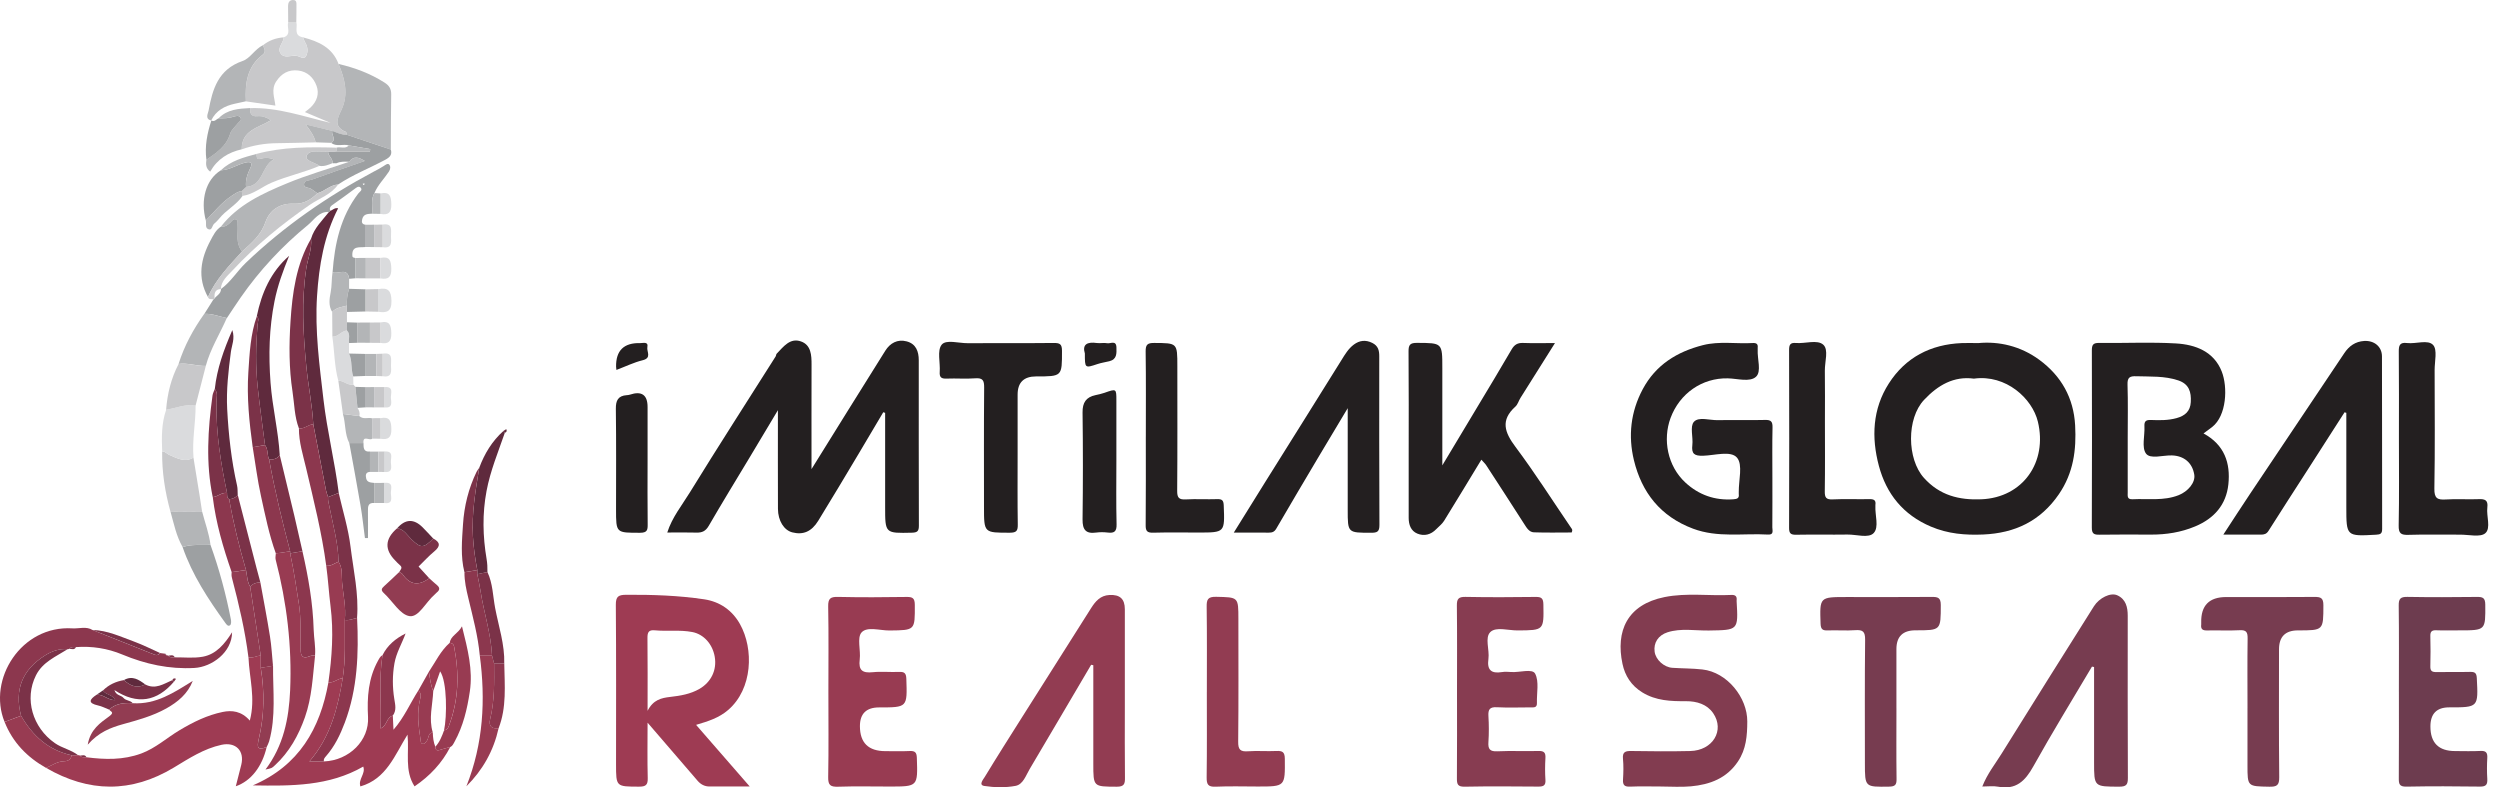 <svg width="127" height="40" viewBox="0 0 127 40" fill="none" xmlns="http://www.w3.org/2000/svg">
<path d="M41.226 23.829C42.52 21.75 43.74 19.778 44.975 17.814C45.216 17.431 45.592 17.219 46.056 17.341C46.533 17.466 46.673 17.851 46.673 18.302C46.673 21.102 46.67 23.903 46.679 26.703C46.679 26.973 46.612 27.054 46.328 27.061C44.964 27.092 44.965 27.102 44.965 25.756C44.965 24.162 44.965 22.567 44.965 20.973C44.933 20.963 44.901 20.951 44.87 20.941C44.457 21.636 44.048 22.334 43.632 23.029C42.947 24.173 42.267 25.32 41.567 26.455C41.223 27.013 40.798 27.184 40.248 27.044C39.828 26.936 39.523 26.456 39.52 25.85C39.513 24.23 39.518 22.61 39.518 20.837C38.994 21.713 38.54 22.473 38.084 23.234C37.388 24.392 36.681 25.544 36.004 26.713C35.846 26.983 35.664 27.066 35.373 27.056C34.893 27.041 34.413 27.052 33.897 27.052C34.142 26.282 34.643 25.669 35.046 25.013C36.471 22.697 37.946 20.409 39.401 18.11C39.428 18.067 39.424 18 39.457 17.966C39.798 17.617 40.133 17.145 40.691 17.345C41.207 17.528 41.229 18.048 41.227 18.533C41.221 20.259 41.225 21.983 41.225 23.828L41.226 23.829Z" fill="#231F20"/>
<path d="M100.5 17.429C101.535 17.33 102.639 17.574 103.598 18.279C104.718 19.102 105.341 20.218 105.417 21.608C105.485 22.85 105.334 24.021 104.592 25.105C103.653 26.475 102.355 27.083 100.747 27.153C99.84 27.192 98.957 27.12 98.091 26.752C96.673 26.149 95.826 25.085 95.447 23.665C95.062 22.225 95.122 20.773 95.953 19.479C96.8 18.158 98.074 17.494 99.658 17.429C99.888 17.419 100.119 17.428 100.501 17.428L100.5 17.429ZM100.274 19.235C99.26 19.098 98.454 19.558 97.743 20.313C96.851 21.257 96.87 23.314 97.735 24.276C98.536 25.166 99.519 25.411 100.652 25.364C102.768 25.276 104.02 23.473 103.524 21.42C103.241 20.248 101.908 19.01 100.275 19.235H100.274Z" fill="#231F20"/>
<path d="M111.939 22.019C113.005 22.595 113.315 23.529 113.201 24.604C113.092 25.634 112.488 26.336 111.51 26.743C110.79 27.044 110.048 27.159 109.277 27.158C108.405 27.156 107.532 27.148 106.66 27.163C106.376 27.169 106.263 27.116 106.264 26.797C106.277 23.801 106.274 20.806 106.266 17.809C106.266 17.524 106.321 17.416 106.639 17.42C107.938 17.438 109.24 17.371 110.535 17.446C111.528 17.503 112.464 17.856 112.864 18.872C113.177 19.67 113.112 21.112 112.383 21.687C112.248 21.793 112.107 21.894 111.939 22.019ZM108.088 22.225C108.088 23.157 108.088 24.089 108.088 25.021C108.088 25.194 108.045 25.377 108.337 25.362C109.119 25.322 109.91 25.456 110.674 25.155C111.155 24.965 111.533 24.511 111.469 24.114C111.372 23.508 110.946 23.153 110.33 23.135C109.876 23.121 109.235 23.337 109.017 23.042C108.787 22.73 108.962 22.133 108.937 21.661C108.923 21.408 109.004 21.325 109.263 21.335C109.698 21.352 110.133 21.36 110.565 21.242C111.002 21.122 111.267 20.889 111.292 20.426C111.319 19.922 111.213 19.51 110.653 19.323C109.956 19.09 109.24 19.138 108.526 19.113C108.193 19.101 108.066 19.172 108.078 19.535C108.107 20.431 108.088 21.329 108.088 22.225Z" fill="#231F20"/>
<path d="M32.897 36.712C32.897 37.679 32.88 38.603 32.905 39.528C32.915 39.883 32.798 39.963 32.457 39.962C31.295 39.958 31.295 39.972 31.295 38.818C31.295 36.122 31.306 33.424 31.284 30.728C31.281 30.299 31.413 30.217 31.816 30.215C33.142 30.207 34.465 30.249 35.775 30.445C36.572 30.565 37.198 31.003 37.591 31.704C38.302 32.974 38.233 34.993 36.995 36.063C36.532 36.465 35.979 36.641 35.361 36.823C36.254 37.848 37.136 38.86 38.087 39.954C37.316 39.954 36.679 39.954 36.042 39.954C35.796 39.954 35.598 39.847 35.445 39.671C34.605 38.702 33.772 37.728 32.897 36.712ZM32.897 36.109C33.19 35.54 33.603 35.456 34.044 35.404C34.56 35.345 35.071 35.262 35.535 34.994C36.115 34.657 36.428 34.049 36.308 33.36C36.199 32.728 35.756 32.217 35.162 32.106C34.524 31.985 33.895 32.081 33.265 32.02C32.945 31.989 32.888 32.13 32.891 32.412C32.905 33.591 32.897 34.77 32.897 36.11V36.109Z" fill="#9E3B53"/>
<path d="M90.037 24.252C90.037 25.097 90.041 25.942 90.034 26.788C90.033 26.938 90.128 27.174 89.819 27.156C88.547 27.082 87.263 27.328 86.007 26.857C84.346 26.233 83.402 25.018 83.004 23.382C82.704 22.148 82.836 20.923 83.451 19.771C84.112 18.535 85.186 17.871 86.51 17.533C87.347 17.321 88.199 17.475 89.042 17.426C89.22 17.416 89.314 17.472 89.291 17.662C89.286 17.697 89.292 17.732 89.291 17.768C89.266 18.239 89.493 18.871 89.207 19.137C88.897 19.427 88.262 19.23 87.77 19.22C86.47 19.192 85.327 19.983 84.863 21.237C84.459 22.331 84.706 23.675 85.622 24.518C86.297 25.14 87.114 25.433 88.053 25.364C88.25 25.349 88.358 25.313 88.329 25.099C88.325 25.064 88.329 25.029 88.329 24.993C88.322 24.396 88.542 23.615 88.244 23.254C87.934 22.877 87.111 23.135 86.517 23.152C86.073 23.165 85.919 23.053 85.971 22.608C86.018 22.21 85.842 21.672 86.046 21.434C86.288 21.154 86.845 21.354 87.264 21.344C88.064 21.327 88.864 21.354 89.665 21.333C89.971 21.324 90.051 21.421 90.044 21.716C90.025 22.561 90.037 23.406 90.037 24.252Z" fill="#231F20"/>
<path d="M79.84 27.05C79.217 27.05 78.567 27.066 77.919 27.042C77.679 27.032 77.554 26.812 77.43 26.619C76.794 25.625 76.151 24.635 75.507 23.646C75.441 23.545 75.348 23.461 75.253 23.353C74.615 24.402 73.994 25.435 73.359 26.459C73.26 26.62 73.096 26.741 72.961 26.881C72.691 27.162 72.35 27.25 72.003 27.108C71.671 26.972 71.561 26.653 71.561 26.309C71.559 25.27 71.561 24.231 71.561 23.192C71.561 21.413 71.57 19.634 71.554 17.857C71.551 17.52 71.629 17.415 71.986 17.418C73.27 17.425 73.27 17.41 73.27 18.696V23.64C73.901 22.588 74.466 21.65 75.029 20.709C75.618 19.726 76.213 18.747 76.787 17.756C76.928 17.513 77.09 17.411 77.372 17.422C77.881 17.441 78.392 17.427 78.993 17.427C78.378 18.403 77.808 19.307 77.24 20.213C77.149 20.358 77.103 20.544 76.984 20.653C76.212 21.348 76.432 21.962 76.989 22.705C77.984 24.034 78.874 25.44 79.811 26.813C79.852 26.872 79.905 26.917 79.842 27.049L79.84 27.05Z" fill="#231F20"/>
<path d="M84.352 39.954C83.836 39.954 83.32 39.938 82.805 39.961C82.519 39.972 82.433 39.876 82.449 39.601C82.471 39.25 82.48 38.895 82.447 38.546C82.414 38.193 82.572 38.146 82.876 38.151C83.871 38.167 84.868 38.175 85.863 38.152C87.005 38.128 87.63 37.106 87.028 36.228C86.717 35.775 86.194 35.618 85.648 35.621C84.875 35.625 84.125 35.601 83.428 35.173C82.862 34.824 82.548 34.321 82.422 33.724C82.071 32.068 82.652 30.714 84.561 30.331C85.685 30.106 86.822 30.28 87.95 30.223C88.159 30.212 88.245 30.294 88.221 30.496C88.219 30.513 88.221 30.531 88.221 30.549C88.306 32.023 88.306 32.006 86.815 32.03C86.113 32.042 85.4 31.9 84.708 32.121C84.236 32.273 83.992 32.655 84.056 33.113C84.113 33.518 84.531 33.897 84.958 33.925C85.466 33.959 85.971 33.951 86.483 34.009C87.747 34.151 88.768 35.444 88.762 36.651C88.759 37.372 88.709 38.055 88.288 38.684C87.715 39.541 86.862 39.857 85.897 39.946C85.385 39.994 84.866 39.954 84.351 39.954H84.352Z" fill="#823C50"/>
<path d="M119.103 20.944C118.481 21.914 117.859 22.886 117.236 23.855C116.571 24.891 115.898 25.924 115.241 26.966C115.139 27.128 115.02 27.16 114.852 27.159C114.249 27.155 113.644 27.157 112.946 27.157C113.424 26.426 113.862 25.746 114.311 25.075C115.901 22.698 117.496 20.325 119.086 17.947C119.33 17.58 119.65 17.349 120.103 17.321C120.607 17.291 121.001 17.604 121.004 18.102C121.014 21.024 121.006 23.946 121.013 26.87C121.013 27.108 120.931 27.151 120.708 27.163C119.193 27.247 119.193 27.253 119.193 25.748V20.972C119.163 20.963 119.132 20.953 119.102 20.944H119.103Z" fill="#231F20"/>
<path d="M106.271 33.865C105.273 35.551 104.245 37.222 103.292 38.934C102.878 39.678 102.409 40.139 101.495 39.963C101.258 39.917 101.004 39.955 100.701 39.955C100.951 39.314 101.352 38.816 101.682 38.284C103.235 35.784 104.803 33.292 106.37 30.801C106.641 30.372 107.217 30.085 107.559 30.241C107.993 30.438 108.09 30.847 108.089 31.285C108.089 34.033 108.082 36.779 108.096 39.525C108.098 39.868 108.006 39.964 107.656 39.963C106.379 39.96 106.379 39.973 106.379 38.723V33.885C106.343 33.878 106.306 33.87 106.271 33.863V33.865Z" fill="#773C50"/>
<path d="M55.43 33.771C54.389 35.538 53.352 37.306 52.306 39.07C52.114 39.395 51.974 39.849 51.591 39.922C51.076 40.019 50.519 40.007 50 39.926C49.699 39.879 49.95 39.593 50.024 39.471C50.64 38.455 51.278 37.451 51.913 36.446C53.083 34.595 54.257 32.747 55.426 30.896C55.647 30.546 55.899 30.25 56.356 30.226C56.891 30.197 57.141 30.422 57.142 30.951C57.145 32.605 57.142 34.261 57.142 35.916C57.142 37.113 57.133 38.31 57.148 39.507C57.153 39.823 57.107 39.967 56.726 39.965C55.54 39.959 55.54 39.978 55.54 38.791V33.793C55.504 33.786 55.467 33.778 55.43 33.771Z" fill="#923C52"/>
<path d="M62.677 27.055C63.229 26.167 63.748 25.328 64.271 24.491C65.559 22.431 66.853 20.373 68.136 18.309C68.32 18.012 68.497 17.709 68.779 17.502C69.058 17.297 69.364 17.249 69.708 17.418C70.019 17.571 70.066 17.811 70.066 18.102C70.066 20.957 70.059 23.813 70.075 26.668C70.077 27.015 69.96 27.064 69.652 27.064C68.464 27.064 68.464 27.074 68.464 25.902V20.735C67.939 21.612 67.478 22.374 67.024 23.141C66.291 24.377 65.556 25.613 64.835 26.855C64.739 27.02 64.625 27.06 64.454 27.058C63.888 27.053 63.322 27.056 62.678 27.056L62.677 27.055Z" fill="#231F20"/>
<path d="M74.016 35.15C74.016 33.69 74.026 32.228 74.009 30.767C74.005 30.434 74.081 30.316 74.443 30.322C75.633 30.345 76.824 30.34 78.016 30.324C78.319 30.32 78.398 30.408 78.404 30.707C78.427 32.023 78.438 32.017 77.098 32.026C76.622 32.03 76.003 31.827 75.711 32.107C75.416 32.389 75.676 33.01 75.612 33.474C75.534 34.033 75.751 34.231 76.297 34.142C76.453 34.116 76.617 34.129 76.776 34.139C77.196 34.169 77.843 33.952 77.985 34.222C78.197 34.626 78.058 35.209 78.076 35.715C78.084 35.968 77.907 35.934 77.751 35.935C77.182 35.936 76.612 35.958 76.044 35.928C75.68 35.907 75.592 36.04 75.612 36.373C75.638 36.811 75.642 37.255 75.612 37.693C75.586 38.052 75.682 38.185 76.071 38.166C76.762 38.133 77.458 38.169 78.15 38.15C78.433 38.142 78.524 38.229 78.508 38.507C78.486 38.875 78.484 39.248 78.508 39.616C78.529 39.91 78.4 39.961 78.138 39.959C76.893 39.948 75.648 39.939 74.404 39.964C74.044 39.971 74.008 39.828 74.011 39.533C74.023 38.072 74.016 36.611 74.016 35.15Z" fill="#873C51"/>
<path d="M121.863 35.144C121.863 33.682 121.874 32.221 121.855 30.759C121.85 30.413 121.947 30.316 122.296 30.322C123.469 30.343 124.643 30.338 125.817 30.324C126.115 30.321 126.249 30.358 126.252 30.713C126.262 32.022 126.278 32.022 124.937 32.022C124.546 32.022 124.154 32.034 123.764 32.018C123.53 32.008 123.454 32.089 123.461 32.319C123.474 32.83 123.476 33.341 123.461 33.851C123.453 34.095 123.557 34.145 123.775 34.141C124.343 34.13 124.913 34.147 125.482 34.132C125.73 34.126 125.809 34.194 125.822 34.452C125.898 35.935 125.905 35.934 124.418 35.934C123.783 35.934 123.465 36.257 123.465 36.904C123.465 37.738 123.884 38.155 124.721 38.154C125.148 38.154 125.576 38.171 126.001 38.148C126.292 38.132 126.37 38.238 126.354 38.508C126.333 38.859 126.333 39.214 126.354 39.565C126.371 39.849 126.299 39.964 125.981 39.959C124.736 39.941 123.492 39.936 122.247 39.961C121.879 39.969 121.857 39.815 121.859 39.527C121.87 38.065 121.864 36.603 121.864 35.142L121.863 35.144Z" fill="#6D3C4F"/>
<path d="M42.082 35.143C42.082 33.699 42.099 32.253 42.072 30.808C42.064 30.401 42.187 30.313 42.577 30.323C43.733 30.349 44.89 30.343 46.047 30.325C46.365 30.319 46.471 30.389 46.472 30.728C46.479 32.024 46.493 32.014 45.194 32.029C44.702 32.034 44.049 31.812 43.767 32.128C43.526 32.399 43.734 33.036 43.674 33.502C43.604 34.054 43.813 34.203 44.339 34.148C44.779 34.103 45.228 34.153 45.672 34.133C45.944 34.122 46.032 34.197 46.042 34.482C46.091 35.938 46.101 35.937 44.658 35.937C44.009 35.937 43.684 36.254 43.684 36.889C43.684 37.735 44.116 38.158 44.98 38.158C45.389 38.158 45.8 38.172 46.208 38.152C46.48 38.14 46.567 38.217 46.576 38.501C46.624 39.956 46.634 39.956 45.193 39.956C44.321 39.956 43.448 39.935 42.577 39.965C42.187 39.978 42.064 39.888 42.072 39.479C42.099 38.035 42.082 36.589 42.082 35.144V35.143Z" fill="#983B52"/>
<path d="M51.695 23.108C51.695 24.288 51.685 25.467 51.703 26.646C51.708 26.96 51.643 27.061 51.3 27.062C49.987 27.062 49.987 27.078 49.987 25.761C49.987 23.736 49.977 21.711 49.995 19.687C49.998 19.331 49.93 19.188 49.539 19.218C49.062 19.256 48.578 19.213 48.1 19.233C47.83 19.245 47.716 19.179 47.738 18.889C47.772 18.42 47.599 17.816 47.834 17.515C48.055 17.232 48.698 17.438 49.154 17.434C50.612 17.424 52.07 17.44 53.529 17.423C53.845 17.42 53.948 17.482 53.949 17.822C53.949 19.122 53.965 19.122 52.633 19.122C52.008 19.122 51.695 19.43 51.695 20.046V23.109V23.108Z" fill="#231F20"/>
<path d="M114.173 35.972C114.173 34.792 114.162 33.613 114.179 32.434C114.183 32.122 114.12 31.995 113.774 32.015C113.225 32.045 112.673 32.014 112.121 32.027C111.887 32.034 111.791 31.954 111.822 31.725C111.826 31.69 111.823 31.655 111.822 31.62C111.804 30.76 112.227 30.33 113.091 30.33C114.585 30.33 116.078 30.339 117.571 30.324C117.898 30.321 118.029 30.378 118.028 30.746C118.025 32.024 118.041 32.024 116.735 32.024C116.095 32.024 115.774 32.345 115.774 32.986C115.774 35.151 115.761 37.317 115.785 39.482C115.789 39.89 115.667 39.973 115.281 39.965C114.172 39.944 114.172 39.962 114.172 38.877C114.172 37.909 114.172 36.94 114.172 35.973L114.173 35.972Z" fill="#773C50"/>
<path d="M96.339 35.985C96.339 37.181 96.329 38.378 96.345 39.574C96.35 39.87 96.27 39.957 95.963 39.961C94.737 39.98 94.737 39.992 94.737 38.778C94.737 36.684 94.725 34.589 94.748 32.495C94.752 32.086 94.632 31.984 94.243 32.013C93.783 32.047 93.319 32.007 92.857 32.025C92.591 32.036 92.495 31.971 92.485 31.682C92.44 30.329 92.43 30.329 93.807 30.329C95.246 30.329 96.686 30.336 98.126 30.324C98.438 30.321 98.592 30.353 98.592 30.735C98.589 32.02 98.607 32.021 97.307 32.02C96.661 32.02 96.338 32.338 96.338 32.974C96.338 33.977 96.338 34.979 96.338 35.983L96.339 35.985Z" fill="#773C50"/>
<path d="M121.865 22.255C121.865 20.794 121.873 19.332 121.858 17.87C121.855 17.551 121.902 17.379 122.28 17.426C122.732 17.481 123.339 17.236 123.603 17.526C123.827 17.772 123.678 18.359 123.679 18.796C123.682 20.804 123.701 22.812 123.666 24.819C123.658 25.311 123.814 25.403 124.256 25.373C124.805 25.335 125.359 25.381 125.909 25.357C126.236 25.343 126.402 25.405 126.357 25.777C126.301 26.224 126.549 26.826 126.255 27.086C126.005 27.307 125.412 27.157 124.971 27.16C124.099 27.165 123.227 27.142 122.357 27.17C121.976 27.183 121.844 27.108 121.853 26.693C121.883 25.215 121.865 23.735 121.865 22.256V22.255Z" fill="#231F20"/>
<path d="M92.706 21.416C92.706 22.595 92.718 23.776 92.699 24.955C92.694 25.27 92.76 25.386 93.103 25.369C93.724 25.338 94.348 25.369 94.969 25.356C95.197 25.351 95.307 25.413 95.27 25.65C95.266 25.667 95.27 25.685 95.27 25.703C95.245 26.173 95.464 26.776 95.185 27.077C94.927 27.356 94.312 27.149 93.855 27.155C92.984 27.168 92.112 27.148 91.242 27.165C90.964 27.17 90.885 27.093 90.886 26.814C90.895 23.802 90.895 20.791 90.886 17.78C90.886 17.515 90.942 17.398 91.234 17.424C91.707 17.465 92.317 17.237 92.622 17.511C92.905 17.766 92.696 18.374 92.702 18.827C92.715 19.689 92.706 20.552 92.706 21.415V21.416Z" fill="#231F20"/>
<path d="M19.955 36.356C19.965 36.581 19.976 36.804 19.989 37.071C20.527 36.456 20.832 35.734 21.247 35.084C21.404 35.2 21.38 35.364 21.343 35.514C21.166 36.205 21.262 36.892 21.365 37.579C21.378 37.663 21.365 37.768 21.476 37.786C21.576 37.8 21.618 37.71 21.675 37.645C21.793 37.508 21.724 37.24 21.986 37.204C21.993 37.454 22.018 37.701 22.115 37.935C22.124 38.077 22.172 38.155 22.338 38.099C22.512 38.039 22.693 37.999 22.872 37.949C22.451 38.767 21.841 39.415 21.059 39.948C20.538 39.136 20.797 38.239 20.701 37.319C20.05 38.364 19.637 39.566 18.308 39.95C18.183 39.584 18.588 39.306 18.453 38.942C16.72 39.942 14.806 39.931 12.842 39.898C15.188 38.898 16.264 37.014 16.683 34.666C16.957 34.704 17.151 34.466 17.412 34.455C17.157 35.955 16.803 37.416 15.718 38.681H16.461C17.751 38.625 18.761 37.609 18.696 36.425C18.642 35.429 18.708 34.453 19.21 33.551C19.272 33.44 19.321 33.338 19.436 33.279C19.231 34.511 19.384 35.749 19.332 37.006C19.677 36.87 19.622 36.438 19.956 36.356H19.955Z" fill="#9E3B53"/>
<path d="M61.308 35.158C61.308 33.715 61.319 32.27 61.299 30.826C61.294 30.455 61.355 30.309 61.781 30.318C62.909 30.344 62.91 30.32 62.91 31.445C62.91 33.523 62.922 35.6 62.9 37.678C62.895 38.081 63.008 38.194 63.402 38.165C63.88 38.13 64.362 38.174 64.841 38.15C65.152 38.136 65.266 38.204 65.269 38.548C65.282 39.956 65.296 39.955 63.892 39.955C63.181 39.955 62.468 39.931 61.758 39.964C61.368 39.982 61.294 39.847 61.298 39.49C61.318 38.046 61.307 36.602 61.307 35.158H61.308Z" fill="#923C52"/>
<path d="M58.208 22.187C58.208 20.744 58.22 19.299 58.199 17.855C58.195 17.511 58.288 17.418 58.636 17.422C59.809 17.43 59.809 17.415 59.809 18.598C59.809 20.711 59.818 22.823 59.801 24.936C59.799 25.28 59.886 25.39 60.238 25.37C60.77 25.339 61.305 25.375 61.837 25.356C62.096 25.348 62.156 25.433 62.166 25.682C62.22 27.055 62.229 27.053 60.872 27.053C60.107 27.053 59.342 27.039 58.578 27.061C58.268 27.069 58.197 26.968 58.2 26.677C58.214 25.18 58.207 23.684 58.207 22.187H58.208Z" fill="#231F20"/>
<path d="M3.967 38.362C4.001 38.36 4.034 38.368 4.065 38.384C4.153 38.493 4.276 38.465 4.392 38.469C5.333 38.59 6.256 38.617 7.177 38.277C7.912 38.004 8.473 37.481 9.125 37.093C9.815 36.681 10.525 36.33 11.31 36.168C11.778 36.071 12.262 36.117 12.691 36.606C12.99 35.473 12.665 34.435 12.623 33.398C12.843 33.437 13.037 33.322 13.246 33.292C13.246 33.504 13.246 33.716 13.246 33.927C13.442 35.138 13.431 36.346 13.145 37.541C13.048 37.949 13.065 38.151 13.548 37.945C13.32 38.941 12.75 39.679 11.979 39.942C12.075 39.567 12.169 39.211 12.256 38.854C12.433 38.139 11.973 37.681 11.254 37.836C10.354 38.032 9.6 38.528 8.835 38.99C6.667 40.299 4.508 40.264 2.34 39.008C2.642 38.881 2.909 38.675 3.265 38.67C3.435 38.668 3.612 38.59 3.633 38.368C3.744 38.368 3.856 38.366 3.967 38.365V38.362Z" fill="#9E3B53"/>
<path d="M16.033 7.233C15.382 7.247 14.73 7.267 14.08 7.274C13.461 7.279 12.862 7.379 12.28 7.586C12.265 6.621 13.131 6.489 13.766 6.11C13.531 5.954 13.316 5.883 13.084 5.906C12.756 5.939 12.689 5.759 12.708 5.493C14.124 5.449 15.439 5.926 16.791 6.243C16.357 6.059 15.922 5.877 15.488 5.693C15.584 5.617 15.687 5.547 15.775 5.462C16.096 5.154 16.232 4.767 16.08 4.358C15.928 3.947 15.622 3.639 15.149 3.582C14.66 3.524 14.3 3.73 14.031 4.139C13.761 4.548 13.947 4.955 13.989 5.365C13.49 5.293 12.992 5.221 12.493 5.149C12.444 4.242 12.546 3.391 13.347 2.782C13.53 2.642 13.432 2.464 13.352 2.304C13.662 2.052 14.02 1.925 14.417 1.897C14.401 2.175 14.079 2.42 14.242 2.692C14.431 3.007 14.793 2.791 15.076 2.838C15.233 2.863 15.444 3.055 15.553 2.838C15.653 2.642 15.642 2.395 15.514 2.18C15.461 2.092 15.43 1.992 15.389 1.897C16.183 2.101 16.89 2.417 17.2 3.254C17.52 4.012 17.719 4.798 17.348 5.579C17.124 6.053 16.942 6.437 17.576 6.708C17.607 6.721 17.608 6.803 17.623 6.852C17.356 6.859 17.122 6.745 16.882 6.651C16.473 6.552 16.065 6.455 15.527 6.324C15.795 6.678 15.966 6.932 16.034 7.233H16.033Z" fill="#C8C8CA"/>
<path d="M11.219 14.686C11.726 14.321 12.042 13.778 12.489 13.35C14.431 11.494 16.616 9.981 18.985 8.719C19.156 8.628 19.331 8.542 19.491 8.435C19.584 8.373 19.7 8.281 19.77 8.359C19.849 8.448 19.841 8.589 19.755 8.72C19.515 9.084 19.194 9.393 19.024 9.802C18.823 10.134 18.942 10.503 18.903 10.854C18.695 10.87 18.474 10.854 18.402 11.128C18.357 11.299 18.393 11.4 18.582 11.419C18.582 11.795 18.582 12.171 18.582 12.547C18.28 12.588 17.862 12.455 17.9 12.999C17.906 13.097 17.988 13.087 18.05 13.107C18.05 13.451 18.05 13.793 18.05 14.137C17.946 14.146 17.841 14.154 17.737 14.164C17.659 13.551 17.17 13.956 16.895 13.83C17 12.39 17.297 11.014 18.2 9.83C18.268 9.74 18.438 9.658 18.32 9.531C18.22 9.425 18.102 9.531 18.001 9.606C17.665 9.855 17.327 10.104 16.983 10.344C16.851 10.438 16.704 10.509 16.774 10.709L16.763 10.755L16.717 10.766C16.203 10.732 15.964 11.166 15.645 11.427C14.336 12.498 13.191 13.728 12.225 15.115C11.987 15.458 11.759 15.809 11.527 16.156C11.145 16.087 10.781 15.919 10.38 15.946C10.535 15.7 10.69 15.454 10.845 15.207C10.875 15.2 10.893 15.181 10.9 15.151C11.024 15.006 11.229 14.915 11.225 14.681L11.221 14.688L11.219 14.686ZM18.445 9.401C18.474 9.386 18.502 9.373 18.53 9.357C18.531 9.357 18.521 9.322 18.513 9.322C18.485 9.32 18.457 9.325 18.43 9.327C18.435 9.351 18.44 9.376 18.446 9.402L18.445 9.401Z" fill="#9DA0A2"/>
<path d="M56.712 23.413C56.712 24.486 56.695 25.56 56.722 26.632C56.731 26.991 56.614 27.095 56.276 27.054C56.084 27.031 55.883 27.028 55.691 27.054C55.159 27.13 54.988 26.909 54.994 26.389C55.017 24.578 55.018 22.765 54.994 20.953C54.988 20.454 55.169 20.175 55.653 20.072C55.803 20.039 55.957 20.008 56.101 19.957C56.714 19.741 56.712 19.738 56.712 20.351C56.712 21.371 56.712 22.392 56.712 23.412V23.413Z" fill="#231F20"/>
<path d="M32.897 23.418C32.897 24.49 32.888 25.563 32.902 26.635C32.906 26.925 32.878 27.064 32.515 27.065C31.295 27.065 31.295 27.084 31.295 25.884C31.295 24.179 31.308 22.473 31.285 20.768C31.28 20.343 31.399 20.105 31.842 20.074C31.894 20.071 31.948 20.065 31.996 20.049C32.596 19.849 32.897 20.058 32.897 20.676V23.419V23.418Z" fill="#231F20"/>
<path d="M8.124 33.174C8.194 33.183 8.265 33.193 8.334 33.202C8.374 33.231 8.413 33.258 8.452 33.287C8.486 33.287 8.518 33.294 8.549 33.308C8.635 33.419 8.758 33.392 8.875 33.393C9.353 33.388 9.844 33.447 10.308 33.36C10.99 33.232 11.414 32.711 11.79 32.119C11.782 33.144 10.758 33.882 9.88 33.932C8.597 34.004 7.388 33.739 6.214 33.25C5.462 32.937 4.674 32.814 3.858 32.873C3.741 32.873 3.616 32.846 3.528 32.959C3.499 32.974 3.468 32.981 3.435 32.98C3.012 32.945 2.641 33.074 2.287 33.297C1.127 34.026 0.725 35.045 1.071 36.358C0.792 36.464 0.512 36.569 0.233 36.675C-0.651 34.51 1.082 31.757 3.681 31.921C4.022 31.942 4.379 31.804 4.705 32.006C5.754 32.424 6.802 32.843 7.852 33.26C7.96 33.302 8.06 33.281 8.126 33.174H8.124Z" fill="#8C374E"/>
<path d="M16.714 10.766L16.76 10.755L16.771 10.709C16.901 10.681 16.991 10.54 17.178 10.58C16.458 11.987 16.208 13.477 16.106 15.033C15.991 16.815 16.23 18.552 16.433 20.304C16.618 21.896 17.009 23.451 17.208 25.039C17.027 25.11 16.847 25.18 16.667 25.251C16.631 25.136 16.584 25.023 16.561 24.906C16.343 23.789 16.13 22.671 15.916 21.554C15.86 20.559 15.656 19.583 15.56 18.591C15.4 16.931 15.307 15.285 15.56 13.626C15.636 13.126 15.861 12.648 15.801 12.128C15.962 11.581 16.373 11.197 16.713 10.766H16.714Z" fill="#5F2A3D"/>
<path d="M16.007 33.295C15.888 34.352 15.85 35.422 15.489 36.441C15.161 37.364 14.697 38.205 13.963 38.879C13.805 39.024 13.807 39.027 13.487 39.092C14.401 37.886 14.678 36.502 14.739 35.067C14.835 32.818 14.569 30.605 14.003 28.426C13.978 28.329 14.008 28.217 14.012 28.112C14.255 28.077 14.498 28.042 14.741 28.008C14.741 28.043 14.741 28.079 14.741 28.114C14.925 28.965 15.054 29.824 15.185 30.684C15.303 31.456 15.258 32.22 15.271 32.988C15.277 33.349 15.384 33.486 15.746 33.333C15.824 33.3 15.919 33.306 16.007 33.295Z" fill="#983B52"/>
<path d="M17.622 6.848C17.607 6.798 17.605 6.716 17.574 6.704C16.941 6.431 17.122 6.048 17.347 5.574C17.716 4.792 17.519 4.007 17.198 3.249C18.029 3.442 18.815 3.736 19.537 4.197C19.776 4.349 19.877 4.519 19.873 4.797C19.857 5.73 19.858 6.663 19.854 7.597C19.11 7.347 18.366 7.097 17.622 6.848H17.622Z" fill="#B3B5B7"/>
<path d="M11.223 11.512C12.087 10.402 13.327 9.833 14.576 9.315C15.604 8.888 16.681 8.58 17.736 8.22C17.973 7.9 18.229 7.992 18.53 8.179C17.61 8.501 16.727 8.803 15.849 9.124C15.7 9.179 15.435 9.149 15.442 9.383C15.449 9.562 15.702 9.513 15.822 9.61C15.918 9.686 16.026 9.748 16.127 9.817C15.796 10.147 15.425 10.374 14.926 10.35C14.222 10.316 13.697 10.668 13.483 11.291C13.256 11.95 12.777 12.351 12.295 12.779C12.251 12.707 12.198 12.639 12.163 12.563C11.996 12.197 12.098 11.806 12.069 11.428C12.062 11.329 12.105 11.203 11.983 11.151C11.862 11.099 11.791 11.209 11.722 11.279C11.583 11.422 11.438 11.542 11.22 11.514L11.223 11.512Z" fill="#B3B5B7"/>
<path d="M13.047 16.054C13.291 14.875 13.754 13.813 14.689 12.995C14.38 13.75 14.103 14.507 13.945 15.303C13.672 16.671 13.639 18.037 13.743 19.435C13.835 20.679 14.139 21.887 14.212 23.128C14.075 23.305 13.886 23.356 13.672 23.349C13.56 23.113 13.631 22.827 13.461 22.608C13.336 21.621 13.194 20.637 13.089 19.648C12.978 18.599 12.996 17.546 13.083 16.496C13.095 16.341 13.183 16.193 13.047 16.054Z" fill="#5F2A3D"/>
<path d="M15.8 12.128C15.86 12.648 15.636 13.126 15.56 13.626C15.306 15.286 15.399 16.931 15.56 18.591C15.656 19.582 15.859 20.559 15.916 21.554C15.655 21.565 15.462 21.805 15.186 21.764C14.954 21.162 14.956 20.518 14.86 19.893C14.678 18.714 14.681 17.513 14.758 16.328C14.851 14.877 15.047 13.428 15.801 12.127L15.8 12.128Z" fill="#7B3248"/>
<path d="M15.185 21.762C15.46 21.803 15.654 21.562 15.914 21.552C16.129 22.67 16.343 23.787 16.56 24.904C16.582 25.022 16.629 25.134 16.666 25.249C16.653 25.426 16.707 25.59 16.74 25.761C16.919 26.68 17.182 27.585 17.197 28.53C16.995 28.616 16.814 28.767 16.573 28.741C16.349 27.061 15.936 25.421 15.548 23.773C15.392 23.111 15.181 22.454 15.185 21.761V21.762Z" fill="#8C374E"/>
<path d="M16.459 38.684H15.717C16.802 37.42 17.157 35.958 17.41 34.458C17.565 33.475 17.509 32.484 17.518 31.496C17.738 31.532 17.935 31.434 18.141 31.39C18.227 33.197 18.164 34.987 17.516 36.709C17.286 37.32 17.003 37.91 16.566 38.409C16.494 38.492 16.423 38.565 16.458 38.684H16.459Z" fill="#8C374E"/>
<path d="M16.128 9.815C16.026 9.746 15.918 9.684 15.823 9.607C15.703 9.511 15.449 9.559 15.444 9.38C15.435 9.146 15.7 9.176 15.851 9.121C16.728 8.801 17.611 8.497 18.531 8.176C18.23 7.989 17.974 7.897 17.738 8.217C17.518 8.209 17.298 8.195 17.092 8.294C17.057 8.294 17.022 8.293 16.986 8.292L16.938 8.296L16.89 8.288C16.923 8.053 16.66 7.928 16.667 7.701C16.808 7.699 16.949 7.698 17.09 7.695H18.795C18.799 7.655 18.803 7.615 18.806 7.575C18.445 7.512 18.083 7.449 17.721 7.387C17.43 7.297 17.1 7.475 16.826 7.258C17.117 7.08 16.808 6.846 16.884 6.646C17.123 6.742 17.357 6.855 17.624 6.848C18.368 7.097 19.112 7.348 19.855 7.597C19.931 7.863 19.803 7.991 19.57 8.117C18.776 8.543 17.928 8.87 17.176 9.373C16.774 9.394 16.501 9.716 16.132 9.813L16.128 9.815Z" fill="#9DA0A2"/>
<path d="M8.661 25.999C8.382 24.997 8.225 23.977 8.236 22.935C8.393 22.924 8.478 23.059 8.602 23.111C8.996 23.272 9.384 23.513 9.827 23.244C9.934 23.903 10.042 24.562 10.148 25.22C10.19 25.476 10.227 25.732 10.266 25.987C9.731 25.991 9.195 25.995 8.661 25.999Z" fill="#C8C8CA"/>
<path d="M10.912 19.76C11.02 18.736 11.363 17.782 11.802 16.769C11.946 17.204 11.772 17.547 11.729 17.876C11.603 18.843 11.491 19.809 11.541 20.783C11.61 22.091 11.753 23.391 12.044 24.673C12.078 24.823 12.066 24.986 12.076 25.142C11.969 25.289 11.813 25.344 11.641 25.366C11.518 25.288 11.54 25.163 11.535 25.046C11.212 23.521 10.967 21.987 10.996 20.422C11.001 20.202 11.076 19.962 10.912 19.76Z" fill="#5F2A3D"/>
<path d="M10.693 27.68C11.138 28.915 11.477 30.179 11.729 31.466C11.748 31.562 11.749 31.712 11.692 31.759C11.589 31.843 11.505 31.727 11.444 31.641C10.578 30.439 9.764 29.207 9.277 27.794C9.739 27.632 10.221 27.705 10.694 27.681L10.693 27.68Z" fill="#9DA0A2"/>
<path d="M13.463 22.612C13.633 22.831 13.561 23.118 13.675 23.353C13.958 24.921 14.333 26.468 14.741 28.009L14.012 28.113C13.669 27.163 13.473 26.175 13.257 25.195C13.077 24.378 12.975 23.544 12.838 22.719C13.046 22.683 13.256 22.648 13.464 22.612H13.463Z" fill="#8C374E"/>
<path d="M11.222 11.512C11.44 11.54 11.586 11.42 11.725 11.278C11.794 11.207 11.864 11.097 11.985 11.149C12.107 11.201 12.064 11.328 12.072 11.426C12.101 11.805 11.999 12.195 12.166 12.562C12.2 12.639 12.252 12.706 12.297 12.777C11.648 13.494 10.963 14.187 10.565 15.09C10.016 14.105 10.196 13.144 10.695 12.214C10.83 11.962 10.96 11.681 11.225 11.513L11.222 11.512Z" fill="#9DA0A2"/>
<path d="M17.087 7.695C16.945 7.697 16.805 7.698 16.663 7.701C16.593 7.701 16.522 7.695 16.452 7.698C16.129 7.712 15.664 7.602 15.57 7.938C15.503 8.18 16.001 8.253 16.229 8.427C15.439 8.763 14.594 8.942 13.802 9.278C13.301 9.49 12.88 9.873 12.32 9.953C12.305 9.871 12.291 9.788 12.277 9.705C12.35 9.636 12.424 9.567 12.496 9.498C13.385 9.426 13.264 8.448 13.908 8.097C13.617 7.992 13.432 8.01 13.242 8.066C13.004 8.136 13.049 7.944 13.025 7.82C14.361 7.458 15.726 7.462 17.094 7.502C17.091 7.567 17.089 7.633 17.085 7.697L17.087 7.695Z" fill="#C8C8CA"/>
<path d="M18.14 31.39C17.933 31.434 17.737 31.532 17.517 31.496C17.585 30.852 17.435 30.218 17.378 29.584C17.347 29.244 17.416 28.855 17.196 28.535C17.182 27.59 16.918 26.684 16.74 25.766C16.707 25.595 16.652 25.431 16.665 25.254C16.846 25.183 17.026 25.113 17.206 25.041C17.413 25.952 17.695 26.852 17.807 27.774C17.955 28.973 18.233 30.167 18.138 31.391L18.14 31.39Z" fill="#7B3248"/>
<path d="M22.872 37.949C22.693 37.998 22.513 38.039 22.338 38.099C22.172 38.155 22.124 38.077 22.115 37.935C22.336 37.696 22.451 37.4 22.559 37.1C22.679 37.089 22.749 37.016 22.791 36.911C23.308 35.583 23.338 34.223 23.068 32.842C23.044 32.716 22.962 32.67 22.847 32.655C22.894 32.295 23.259 32.203 23.469 31.818C23.763 32.997 24.032 34.025 23.866 35.134C23.733 36.027 23.531 36.881 23.093 37.678C23.032 37.788 22.99 37.895 22.872 37.951V37.949Z" fill="#983B52"/>
<path d="M9.83 23.247C9.387 23.514 8.998 23.274 8.605 23.113C8.48 23.062 8.395 22.926 8.239 22.937C8.209 22.221 8.201 21.507 8.441 20.816C8.938 20.736 9.415 20.512 9.937 20.605C9.941 21.487 9.754 22.361 9.831 23.247H9.83Z" fill="#DADBDD"/>
<path d="M22.01 27.357C22.375 27.55 22.378 27.751 22.06 28.013C21.776 28.247 21.527 28.524 21.264 28.781C21.451 28.986 21.627 29.179 21.804 29.374C21.283 29.768 20.831 29.726 20.452 29.172C20.417 29.12 20.34 29.095 20.282 29.058C20.341 28.944 20.482 28.84 20.309 28.704C20.227 28.64 20.159 28.557 20.086 28.483C19.521 27.921 19.551 27.372 20.174 26.836C20.528 26.881 20.684 27.188 20.903 27.399C21.38 27.858 21.51 27.862 22.01 27.357Z" fill="#7B3248"/>
<path d="M17.197 28.533C17.417 28.852 17.348 29.242 17.379 29.582C17.438 30.215 17.586 30.85 17.518 31.494C17.508 32.482 17.565 33.473 17.41 34.456C17.149 34.467 16.956 34.705 16.681 34.667C16.864 33.38 16.956 32.099 16.791 30.794C16.706 30.115 16.667 29.425 16.573 28.744C16.814 28.77 16.994 28.619 17.197 28.533Z" fill="#983B52"/>
<path d="M13.35 2.301C13.43 2.461 13.527 2.639 13.345 2.778C12.545 3.389 12.443 4.239 12.491 5.146C12.303 5.187 12.116 5.227 11.928 5.269C11.406 5.383 10.974 5.618 10.73 6.117L10.733 6.124C10.395 6.041 10.57 5.766 10.595 5.623C10.793 4.536 11.078 3.525 12.329 3.096C12.704 2.968 12.948 2.498 13.349 2.3L13.35 2.301Z" fill="#B3B5B7"/>
<path d="M25.644 21.987C25.306 22.964 24.908 23.921 24.716 24.944C24.498 26.097 24.525 27.249 24.719 28.397C24.757 28.624 24.766 28.839 24.762 29.062C24.59 29.097 24.419 29.133 24.247 29.168C24.247 29.098 24.247 29.027 24.247 28.957C24.139 28.391 24.058 27.826 24.025 27.248C23.957 26.066 24.159 24.917 24.346 23.762C24.612 23.047 24.998 22.409 25.573 21.893C25.597 21.924 25.622 21.955 25.646 21.987H25.644Z" fill="#5F2A3D"/>
<path d="M25.328 36.996C25.075 38.138 24.526 39.116 23.692 39.944C24.554 37.781 24.674 35.557 24.372 33.291C24.579 33.291 24.788 33.291 24.995 33.291C25.031 33.432 25.066 33.572 25.103 33.713C25.11 34.66 25.128 35.607 24.899 36.538C24.815 36.876 24.974 37.038 25.329 36.995L25.328 36.996Z" fill="#983B52"/>
<path d="M6.744 35.723C7.929 35.8 8.847 35.175 9.793 34.589C9.538 35.244 9.038 35.659 8.446 35.99C7.76 36.373 7.009 36.577 6.26 36.785C5.617 36.963 5.007 37.199 4.456 37.831C4.59 37.041 5.11 36.713 5.557 36.383C5.831 36.18 5.625 36.156 5.545 36.05C5.887 35.734 6.306 35.695 6.744 35.724V35.723Z" fill="#923C52"/>
<path d="M20.282 29.057C20.34 29.095 20.417 29.12 20.452 29.172C20.831 29.727 21.283 29.768 21.804 29.373C21.934 29.49 22.061 29.611 22.195 29.721C22.362 29.858 22.343 29.979 22.184 30.102C22.143 30.135 22.111 30.178 22.071 30.212C21.633 30.587 21.271 31.366 20.809 31.3C20.328 31.232 19.945 30.538 19.504 30.134C19.342 29.985 19.374 29.901 19.515 29.776C19.777 29.543 20.027 29.297 20.282 29.056V29.057Z" fill="#923C52"/>
<path d="M16.005 33.292C15.918 33.303 15.823 33.297 15.745 33.33C15.383 33.483 15.276 33.346 15.269 32.985C15.256 32.217 15.301 31.453 15.184 30.681C15.052 29.821 14.924 28.962 14.739 28.111C14.948 28.076 15.156 28.041 15.364 28.004C15.664 29.32 15.896 30.64 15.935 31.996C15.947 32.424 16.04 32.856 16.004 33.292H16.005Z" fill="#8C374E"/>
<path d="M10.375 15.946C10.775 15.92 11.14 16.087 11.522 16.156C11.165 16.966 10.688 17.725 10.454 18.587C9.989 18.604 9.539 18.419 9.071 18.488C9.362 17.568 9.816 16.73 10.375 15.946Z" fill="#B3B5B7"/>
<path d="M12.499 9.498C12.427 9.567 12.353 9.636 12.28 9.705C12.081 9.729 11.931 9.844 11.769 9.95C11.253 10.287 10.882 10.769 10.457 11.2C10.174 10.166 10.45 9.127 11.217 8.652C11.67 8.638 12.039 8.362 12.463 8.26C12.707 8.201 12.86 8.242 12.713 8.544C12.566 8.844 12.461 9.156 12.499 9.498Z" fill="#9DA0A2"/>
<path d="M10.565 15.088C10.962 14.185 11.647 13.494 12.296 12.775C12.778 12.348 13.257 11.947 13.485 11.287C13.699 10.665 14.224 10.313 14.928 10.347C15.428 10.371 15.798 10.144 16.129 9.814C16.499 9.718 16.771 9.395 17.173 9.375C16.823 9.885 16.224 10.07 15.745 10.401C14.318 11.385 12.989 12.471 11.812 13.738C11.559 14.011 11.236 14.26 11.218 14.688L11.223 14.681C10.907 14.697 10.885 14.913 10.898 15.151C10.89 15.181 10.872 15.2 10.842 15.208C10.743 15.183 10.61 15.233 10.565 15.088Z" fill="#C8C8CA"/>
<path d="M0.234 36.676C0.513 36.57 0.793 36.465 1.072 36.359C1.65 37.374 2.454 38.107 3.634 38.368C3.614 38.59 3.437 38.667 3.267 38.671C2.911 38.676 2.644 38.882 2.341 39.009C1.375 38.465 0.646 37.712 0.234 36.676Z" fill="#983B52"/>
<path d="M9.072 18.491C9.54 18.422 9.99 18.607 10.455 18.59C10.282 19.263 10.108 19.934 9.935 20.607C9.413 20.514 8.936 20.738 8.438 20.818C8.502 20.002 8.691 19.221 9.072 18.492V18.491Z" fill="#C8C8CA"/>
<path d="M11.536 25.045C11.541 25.162 11.519 25.287 11.642 25.365C11.857 26.58 12.152 27.775 12.497 28.959C12.254 28.994 12.011 29.029 11.768 29.063C11.336 27.821 10.968 26.564 10.808 25.255C11.065 25.233 11.261 25.002 11.537 25.045H11.536Z" fill="#8C374E"/>
<path d="M15.365 28.003C15.157 28.039 14.948 28.074 14.74 28.11C14.74 28.075 14.74 28.039 14.74 28.004C14.332 26.464 13.957 24.917 13.674 23.349C13.887 23.355 14.077 23.306 14.213 23.128C14.46 24.154 14.71 25.18 14.954 26.206C15.096 26.805 15.229 27.404 15.365 28.003Z" fill="#7B3248"/>
<path d="M22.846 32.655C22.96 32.67 23.043 32.715 23.067 32.842C23.337 34.222 23.305 35.582 22.789 36.91C22.749 37.015 22.678 37.09 22.558 37.1C22.709 36.416 22.72 34.626 22.358 34.105C22.241 34.438 22.126 34.77 22.009 35.103C21.869 34.792 21.849 34.455 21.786 34.126C22.124 33.624 22.381 33.065 22.847 32.654L22.846 32.655Z" fill="#9E3B53"/>
<path d="M3.632 38.367C2.452 38.105 1.648 37.373 1.07 36.358C0.724 35.045 1.127 34.027 2.286 33.297C2.641 33.075 3.012 32.944 3.435 32.98C2.842 33.356 2.167 33.626 1.826 34.309C1.227 35.502 1.651 36.959 2.787 37.75C3.161 38.011 3.614 38.087 3.967 38.365C3.856 38.365 3.743 38.367 3.632 38.368V38.367Z" fill="#7B3248"/>
<path d="M11.767 29.064C12.009 29.029 12.253 28.994 12.496 28.96C12.556 29.246 12.551 29.548 12.71 29.808C12.889 30.971 13.066 32.133 13.245 33.295C13.036 33.325 12.842 33.438 12.622 33.4C12.451 32.035 12.136 30.697 11.786 29.368C11.758 29.261 11.754 29.167 11.766 29.064H11.767Z" fill="#923C52"/>
<path d="M12.707 5.49C12.688 5.756 12.757 5.936 13.084 5.903C13.315 5.88 13.529 5.952 13.765 6.107C13.13 6.486 12.265 6.618 12.28 7.584C11.599 7.741 11.043 8.075 10.678 8.72C10.447 8.549 10.456 8.335 10.484 8.114C10.986 7.766 11.496 7.437 11.689 6.797C11.75 6.593 11.953 6.431 12.091 6.25C12.152 6.171 12.28 6.107 12.223 5.99C12.155 5.849 11.997 5.885 11.893 5.919C11.635 6.005 11.374 6.015 11.108 6.006C11.548 5.553 12.127 5.52 12.706 5.489L12.707 5.49Z" fill="#B3B5B7"/>
<path d="M13.463 22.61C13.255 22.646 13.046 22.681 12.837 22.718C12.663 21.454 12.532 20.185 12.616 18.911C12.68 17.952 12.721 16.98 13.05 16.058C13.186 16.197 13.098 16.344 13.085 16.5C12.999 17.55 12.98 18.603 13.091 19.652C13.196 20.641 13.337 21.625 13.463 22.611V22.61Z" fill="#7B3248"/>
<path d="M18.795 23.971C18.568 23.986 18.567 24.143 18.601 24.3C18.648 24.516 18.838 24.511 19.008 24.532C19.008 24.872 19.008 25.212 19.008 25.552C18.694 25.532 18.688 25.734 18.692 25.963C18.699 26.42 18.694 26.876 18.694 27.332C18.643 27.332 18.591 27.334 18.539 27.335C18.465 26.781 18.408 26.224 18.314 25.674C18.135 24.617 17.936 23.563 17.745 22.508C17.985 22.508 18.225 22.508 18.465 22.508C18.47 22.731 18.451 22.97 18.795 22.939C18.795 23.283 18.795 23.628 18.795 23.971Z" fill="#9DA0A2"/>
<path d="M24.995 33.295C24.787 33.295 24.579 33.295 24.372 33.295C24.282 32.305 24.022 31.349 23.792 30.388C23.687 29.952 23.59 29.52 23.594 29.07C23.812 29.033 24.03 28.997 24.248 28.96C24.248 29.03 24.248 29.101 24.248 29.171C24.304 29.463 24.37 29.752 24.416 30.045C24.584 31.133 24.942 32.188 24.995 33.296V33.295Z" fill="#8C374E"/>
<path d="M19.954 36.354C19.621 36.437 19.675 36.869 19.33 37.005C19.383 35.748 19.23 34.51 19.435 33.277C19.687 32.775 20.096 32.436 20.604 32.181C20.417 32.694 20.132 33.16 20.038 33.696C19.932 34.302 19.933 34.908 20.031 35.511C20.078 35.805 20.152 36.088 19.954 36.354Z" fill="#8C374E"/>
<path d="M10.694 27.679C10.221 27.703 9.74 27.631 9.278 27.792C8.954 27.233 8.835 26.606 8.662 25.997C9.197 25.992 9.733 25.989 10.267 25.985C10.411 26.549 10.622 27.096 10.693 27.678L10.694 27.679Z" fill="#B3B5B7"/>
<path d="M24.993 33.291C24.939 32.183 24.582 31.128 24.414 30.04C24.368 29.747 24.303 29.457 24.246 29.166C24.418 29.131 24.59 29.095 24.761 29.06C25.036 29.64 25.038 30.282 25.154 30.893C25.333 31.827 25.644 32.745 25.616 33.713C25.444 33.713 25.272 33.713 25.1 33.713C25.064 33.572 25.028 33.432 24.992 33.291H24.993Z" fill="#7B3248"/>
<path d="M6.742 35.721C6.304 35.692 5.885 35.731 5.543 36.048C5.356 35.975 5.175 35.879 4.981 35.837C4.454 35.721 4.539 35.534 4.9 35.298C5.241 35.251 5.481 35.583 5.85 35.565C5.715 35.269 5.367 35.306 5.229 35.077C5.525 34.784 5.884 34.619 6.293 34.549C6.611 34.835 6.954 34.998 7.378 34.769C7.891 35.042 8.312 34.742 8.75 34.553C8.779 34.578 8.808 34.604 8.838 34.629C7.976 35.636 6.978 35.819 5.813 35.056C5.894 35.338 6.154 35.312 6.264 35.445C6.396 35.607 6.621 35.568 6.742 35.722V35.721Z" fill="#7B3248"/>
<path d="M11.536 25.043C11.26 25 11.064 25.231 10.807 25.253C10.449 23.535 10.561 21.814 10.795 20.094C10.811 19.978 10.873 19.868 10.913 19.755C11.077 19.958 11.002 20.198 10.998 20.417C10.969 21.984 11.215 23.517 11.536 25.042V25.043Z" fill="#7B3248"/>
<path d="M13.244 33.295C13.066 32.132 12.888 30.97 12.71 29.808C12.842 29.643 13.024 29.59 13.228 29.593C13.393 30.505 13.57 31.416 13.715 32.332C13.794 32.824 13.819 33.325 13.868 33.823C13.66 33.858 13.451 33.894 13.244 33.929C13.244 33.718 13.244 33.506 13.244 33.295Z" fill="#8C374E"/>
<path d="M13.23 29.591C13.026 29.588 12.845 29.641 12.712 29.807C12.553 29.546 12.557 29.243 12.497 28.958C12.152 27.774 11.857 26.579 11.643 25.364C11.815 25.341 11.972 25.287 12.077 25.14C12.396 26.38 12.714 27.621 13.033 28.86C13.096 29.105 13.164 29.348 13.229 29.592L13.23 29.591Z" fill="#7B3248"/>
<path d="M24.247 28.957C24.029 28.994 23.811 29.03 23.593 29.067C23.388 28.262 23.47 27.438 23.521 26.634C23.579 25.719 23.8 24.812 24.209 23.97C24.246 23.895 24.3 23.831 24.345 23.762C24.159 24.917 23.957 26.068 24.025 27.248C24.058 27.825 24.138 28.392 24.246 28.957H24.247Z" fill="#7B3248"/>
<path d="M13.247 33.925L13.871 33.819C13.861 35.104 14.027 36.397 13.671 37.663C13.643 37.761 13.591 37.85 13.55 37.943C13.066 38.15 13.049 37.947 13.148 37.54C13.433 36.345 13.444 35.137 13.248 33.925H13.247Z" fill="#923C52"/>
<path d="M11.109 6.009C11.375 6.018 11.636 6.009 11.895 5.922C11.998 5.888 12.156 5.851 12.225 5.993C12.281 6.11 12.153 6.174 12.092 6.253C11.953 6.433 11.751 6.596 11.691 6.799C11.498 7.44 10.989 7.77 10.485 8.117C10.394 7.432 10.526 6.774 10.735 6.126L10.733 6.118C10.898 6.215 10.986 6.053 11.11 6.009H11.109Z" fill="#9DA0A2"/>
<path d="M17.944 19.123C17.947 19.261 17.949 19.399 17.952 19.537C17.663 19.593 17.459 19.334 17.184 19.333C16.984 18.604 16.993 17.847 16.883 17.107C17.181 17.116 17.343 16.813 17.628 16.791C17.811 16.978 17.693 17.215 17.73 17.426C17.73 17.604 17.73 17.782 17.73 17.96C17.902 18.33 17.817 18.745 17.943 19.123H17.944Z" fill="#DADBDD"/>
<path d="M21.785 34.128C21.848 34.456 21.869 34.794 22.009 35.105C21.981 35.805 21.768 36.504 21.985 37.207C21.724 37.243 21.794 37.51 21.674 37.647C21.616 37.713 21.574 37.803 21.476 37.788C21.363 37.771 21.376 37.666 21.364 37.581C21.262 36.894 21.166 36.208 21.342 35.516C21.38 35.367 21.404 35.202 21.247 35.087C21.426 34.767 21.606 34.447 21.786 34.128H21.785Z" fill="#983B52"/>
<path d="M25.101 33.715C25.273 33.715 25.445 33.715 25.617 33.715C25.635 34.819 25.745 35.932 25.328 36.999C24.973 37.042 24.815 36.879 24.897 36.542C25.126 35.61 25.109 34.664 25.101 33.716V33.715Z" fill="#8C374E"/>
<path d="M31.314 18.794C31.305 18.701 31.298 18.666 31.297 18.631C31.284 17.807 31.693 17.407 32.524 17.43C32.672 17.434 32.945 17.335 32.886 17.635C32.842 17.857 33.123 18.184 32.648 18.3C32.204 18.408 31.785 18.615 31.314 18.793V18.794Z" fill="#231F20"/>
<path d="M18.465 22.512C18.224 22.512 17.985 22.512 17.745 22.512C17.503 22.047 17.566 21.517 17.42 21.031C17.699 21.066 17.977 21.101 18.256 21.137C18.446 21.32 18.689 21.196 18.902 21.249C18.902 21.596 18.902 21.942 18.902 22.288C18.779 22.407 18.423 22.081 18.465 22.513V22.512Z" fill="#B3B5B7"/>
<path d="M55.111 17.957C54.971 17.499 55.224 17.354 55.72 17.425C55.893 17.449 56.078 17.402 56.247 17.436C56.413 17.469 56.705 17.262 56.715 17.653C56.723 17.955 56.743 18.253 56.356 18.35C56.158 18.4 55.951 18.427 55.758 18.492C55.108 18.708 55.111 18.712 55.111 17.957Z" fill="#231F20"/>
<path d="M16.893 13.828C17.167 13.954 17.657 13.55 17.735 14.162C17.735 14.332 17.735 14.502 17.734 14.671C17.647 14.95 17.605 15.236 17.62 15.528C17.357 15.599 17.071 15.623 16.875 15.849C16.676 15.53 16.736 15.165 16.798 14.849C16.865 14.506 16.839 14.165 16.893 13.827V13.828Z" fill="#B3B5B7"/>
<path d="M15.389 1.895C15.429 1.989 15.461 2.09 15.514 2.178C15.642 2.393 15.653 2.639 15.553 2.835C15.444 3.052 15.233 2.86 15.076 2.835C14.795 2.789 14.431 3.005 14.242 2.69C14.079 2.418 14.402 2.173 14.418 1.895C14.825 1.741 14.55 1.387 14.644 1.142C14.782 1.142 14.919 1.142 15.057 1.142C15.123 1.412 14.901 1.809 15.39 1.896L15.389 1.895Z" fill="#DADBDD"/>
<path d="M12.499 9.498C12.46 9.156 12.565 8.844 12.713 8.544C12.86 8.241 12.706 8.201 12.463 8.259C12.038 8.361 11.67 8.638 11.217 8.652C11.722 8.165 12.377 7.996 13.028 7.82C13.051 7.945 13.007 8.137 13.245 8.066C13.435 8.01 13.62 7.992 13.91 8.097C13.266 8.448 13.388 9.426 12.499 9.498Z" fill="#B3B5B7"/>
<path d="M22.009 27.358C21.511 27.862 21.38 27.857 20.902 27.399C20.682 27.188 20.527 26.881 20.174 26.837C20.59 26.359 21.022 26.343 21.468 26.787C21.654 26.973 21.829 27.168 22.009 27.358Z" fill="#5F2A3D"/>
<path d="M18.256 21.136C17.977 21.101 17.7 21.066 17.421 21.03C17.343 20.466 17.264 19.901 17.186 19.336C17.46 19.336 17.664 19.596 17.954 19.54C17.987 19.578 18.02 19.615 18.052 19.654C18.088 20.01 18.124 20.365 18.16 20.722C18.249 20.847 18.294 20.983 18.256 21.136Z" fill="#C8C8CA"/>
<path d="M17.621 15.528C17.605 15.236 17.646 14.95 17.734 14.671C18.014 14.68 18.294 14.688 18.575 14.697C18.575 15.072 18.575 15.448 18.575 15.823C18.258 15.832 17.942 15.84 17.626 15.848C17.624 15.742 17.623 15.634 17.621 15.528Z" fill="#9DA0A2"/>
<path d="M10.456 11.198C10.88 10.767 11.252 10.285 11.768 9.948C11.931 9.842 12.08 9.726 12.279 9.703C12.293 9.786 12.308 9.869 12.322 9.951C12.005 10.418 11.477 10.671 11.132 11.11C11.058 11.205 10.965 11.288 10.875 11.37C10.777 11.461 10.773 11.696 10.612 11.653C10.396 11.594 10.492 11.358 10.456 11.198Z" fill="#B3B5B7"/>
<path d="M17.62 15.526C17.622 15.632 17.623 15.74 17.625 15.846C17.625 16.02 17.625 16.195 17.625 16.369C17.626 16.509 17.628 16.649 17.629 16.789C17.345 16.811 17.183 17.114 16.885 17.105C16.881 16.686 16.878 16.266 16.875 15.847C17.072 15.621 17.357 15.598 17.621 15.526H17.62Z" fill="#C8C8CA"/>
<path d="M17.944 19.123C17.818 18.745 17.904 18.33 17.731 17.96C18.014 17.967 18.296 17.973 18.579 17.98C18.579 18.352 18.579 18.725 18.579 19.098C18.367 19.106 18.156 19.114 17.944 19.123Z" fill="#9DA0A2"/>
<path d="M16.882 6.645C16.806 6.844 17.116 7.078 16.825 7.257C16.561 7.248 16.298 7.239 16.034 7.23C15.966 6.928 15.795 6.674 15.526 6.32C16.065 6.449 16.473 6.548 16.882 6.647V6.645Z" fill="#B3B5B7"/>
<path d="M18.58 13.101C18.829 13.101 19.078 13.101 19.327 13.101C19.327 13.447 19.327 13.794 19.327 14.141C19.078 14.141 18.829 14.141 18.58 14.141C18.58 13.794 18.58 13.448 18.58 13.102V13.101Z" fill="#C8C8CA"/>
<path d="M19.223 14.687C19.717 14.595 19.879 14.767 19.886 15.288C19.894 15.836 19.65 15.899 19.223 15.839C19.223 15.455 19.223 15.071 19.223 14.687Z" fill="#DADBDD"/>
<path d="M19.224 14.685C19.224 15.069 19.224 15.453 19.224 15.837C19.007 15.833 18.791 15.829 18.574 15.824C18.574 15.449 18.574 15.073 18.574 14.698C18.791 14.694 19.007 14.689 19.224 14.685Z" fill="#C8C8CA"/>
<path d="M16.232 8.428C16.004 8.255 15.506 8.181 15.574 7.939C15.668 7.603 16.132 7.713 16.455 7.699C16.526 7.696 16.596 7.7 16.667 7.701C16.659 7.927 16.924 8.052 16.89 8.289C16.679 8.376 16.47 8.465 16.232 8.427V8.428Z" fill="#B3B5B7"/>
<path d="M8.123 33.17C8.057 33.277 7.958 33.299 7.85 33.256C6.8 32.84 5.751 32.421 4.702 32.002C5.46 32.023 6.133 32.345 6.823 32.597C7.266 32.76 7.69 32.977 8.122 33.169L8.123 33.17Z" fill="#7B3248"/>
<path d="M18.794 17.414C18.581 17.414 18.367 17.412 18.154 17.41C18.154 17.069 18.154 16.729 18.154 16.387C18.368 16.387 18.582 16.385 18.794 16.384C18.794 16.727 18.794 17.07 18.794 17.414Z" fill="#B3B5B7"/>
<path d="M18.579 19.099C18.579 18.726 18.579 18.353 18.579 17.981C18.756 17.981 18.935 17.98 19.112 17.979C19.112 18.352 19.112 18.726 19.112 19.101L18.579 19.099Z" fill="#B3B5B7"/>
<path d="M19.008 25.552C19.008 25.212 19.008 24.872 19.008 24.532C19.183 24.532 19.357 24.532 19.532 24.531C19.532 24.871 19.532 25.213 19.532 25.554C19.357 25.554 19.183 25.554 19.008 25.553V25.552Z" fill="#B3B5B7"/>
<path d="M19.325 9.827C19.797 9.725 19.87 9.963 19.879 10.372C19.888 10.809 19.727 10.94 19.325 10.867C19.325 10.52 19.325 10.174 19.325 9.827Z" fill="#DADBDD"/>
<path d="M18.582 13.101C18.582 13.447 18.582 13.793 18.582 14.14C18.404 14.138 18.225 14.137 18.048 14.136C18.048 13.792 18.048 13.448 18.048 13.106C18.226 13.105 18.405 13.103 18.582 13.102V13.101Z" fill="#B3B5B7"/>
<path d="M19.008 19.664C19.185 19.664 19.363 19.664 19.541 19.663C19.541 20.008 19.541 20.352 19.541 20.697C19.364 20.697 19.186 20.697 19.008 20.697C19.008 20.354 19.008 20.009 19.008 19.665V19.664Z" fill="#C8C8CA"/>
<path d="M19.328 14.143C19.328 13.796 19.328 13.449 19.328 13.102C19.796 13.006 19.87 13.24 19.878 13.648C19.888 14.083 19.726 14.212 19.328 14.143Z" fill="#DADBDD"/>
<path d="M19.332 21.241C19.797 21.151 19.873 21.382 19.881 21.791C19.891 22.223 19.73 22.353 19.332 22.289C19.332 21.94 19.332 21.591 19.332 21.241Z" fill="#DADBDD"/>
<path d="M19.328 16.379C19.795 16.284 19.87 16.516 19.878 16.925C19.888 17.36 19.726 17.489 19.328 17.42C19.328 17.073 19.328 16.726 19.328 16.379Z" fill="#DADBDD"/>
<path d="M19.327 16.38C19.327 16.727 19.327 17.074 19.327 17.42C19.149 17.418 18.97 17.417 18.792 17.415C18.792 17.071 18.792 16.728 18.792 16.385C18.97 16.383 19.149 16.382 19.327 16.38Z" fill="#C8C8CA"/>
<path d="M18.161 20.721C18.124 20.365 18.089 20.01 18.053 19.653C18.229 19.659 18.405 19.664 18.582 19.668C18.582 20.01 18.582 20.351 18.582 20.692C18.442 20.701 18.301 20.711 18.161 20.72V20.721Z" fill="#9DA0A2"/>
<path d="M18.154 16.389C18.154 16.731 18.154 17.071 18.154 17.413C18.013 17.418 17.873 17.422 17.732 17.427C17.695 17.216 17.814 16.98 17.629 16.792C17.628 16.652 17.626 16.512 17.625 16.372C17.801 16.377 17.978 16.384 18.154 16.389Z" fill="#9DA0A2"/>
<path d="M19.436 11.407C19.983 11.324 19.851 11.719 19.863 12.008C19.875 12.305 19.925 12.639 19.436 12.556C19.436 12.173 19.436 11.79 19.436 11.406V11.407Z" fill="#DADBDD"/>
<path d="M19.436 11.408C19.436 11.791 19.436 12.175 19.436 12.558C19.293 12.556 19.151 12.554 19.008 12.552C19.008 12.173 19.008 11.793 19.008 11.415C19.151 11.412 19.293 11.41 19.436 11.408Z" fill="#C8C8CA"/>
<path d="M19.435 17.967C19.986 17.878 19.852 18.277 19.863 18.564C19.875 18.861 19.927 19.199 19.435 19.11C19.435 18.729 19.435 18.348 19.435 17.966V17.967Z" fill="#DADBDD"/>
<path d="M19.008 11.414C19.008 11.793 19.008 12.172 19.008 12.551C18.865 12.55 18.722 12.548 18.58 12.547C18.58 12.17 18.58 11.795 18.58 11.418C18.722 11.417 18.865 11.415 19.008 11.414Z" fill="#B3B5B7"/>
<path d="M15.052 1.14C14.914 1.14 14.777 1.14 14.64 1.14C14.637 0.859 14.631 0.578 14.633 0.298C14.634 0.144 14.695 0.011 14.868 0.001C15.089 -0.013 15.057 0.165 15.06 0.298C15.063 0.579 15.055 0.86 15.052 1.14Z" fill="#C8C8CA"/>
<path d="M19.332 21.24C19.332 21.589 19.332 21.938 19.332 22.288C19.189 22.287 19.047 22.286 18.903 22.283C18.903 21.937 18.903 21.59 18.903 21.244C19.047 21.243 19.189 21.242 19.332 21.24Z" fill="#C8C8CA"/>
<path d="M18.58 20.691C18.58 20.349 18.58 20.008 18.58 19.667C18.722 19.666 18.865 19.664 19.008 19.663C19.008 20.007 19.008 20.352 19.008 20.695C18.865 20.694 18.722 20.692 18.58 20.691Z" fill="#B3B5B7"/>
<path d="M18.795 23.974C18.795 23.631 18.795 23.286 18.795 22.942C18.937 22.942 19.079 22.942 19.221 22.942C19.221 23.286 19.221 23.631 19.221 23.974H18.795Z" fill="#B3B5B7"/>
<path d="M19.327 9.827C19.327 10.174 19.327 10.52 19.327 10.866C19.186 10.863 19.044 10.861 18.902 10.858C18.941 10.507 18.823 10.139 19.023 9.806C19.125 9.812 19.225 9.819 19.327 9.826V9.827Z" fill="#B3B5B7"/>
<path d="M17.087 7.694C17.09 7.63 17.092 7.564 17.096 7.499C17.299 7.439 17.542 7.589 17.719 7.386C18.081 7.448 18.443 7.511 18.804 7.573C18.801 7.614 18.797 7.654 18.793 7.694H17.088H17.087Z" fill="#B3B5B7"/>
<path d="M19.436 17.968C19.436 18.349 19.436 18.73 19.436 19.112C19.328 19.108 19.221 19.104 19.113 19.101C19.113 18.727 19.113 18.353 19.113 17.979C19.221 17.976 19.328 17.971 19.436 17.968Z" fill="#C8C8CA"/>
<path d="M19.531 25.553C19.531 25.212 19.531 24.871 19.531 24.53C20.023 24.478 19.844 24.85 19.856 25.069C19.868 25.285 19.974 25.615 19.531 25.553Z" fill="#DADBDD"/>
<path d="M19.222 23.972C19.222 23.629 19.222 23.284 19.222 22.94C19.328 22.939 19.435 22.937 19.543 22.936C19.543 23.283 19.543 23.631 19.543 23.978C19.436 23.977 19.33 23.974 19.222 23.973V23.972Z" fill="#C8C8CA"/>
<path d="M19.542 23.977C19.542 23.63 19.542 23.282 19.542 22.936C20.014 22.907 19.845 23.264 19.856 23.483C19.867 23.699 19.967 24.017 19.542 23.977Z" fill="#DADBDD"/>
<path d="M19.541 20.698C19.541 20.353 19.541 20.008 19.541 19.663C20.019 19.628 19.847 19.989 19.857 20.207C19.868 20.422 19.972 20.742 19.541 20.697V20.698Z" fill="#DADBDD"/>
<path d="M7.379 34.769C6.955 34.998 6.612 34.835 6.295 34.548C6.722 34.303 7.052 34.527 7.379 34.769Z" fill="#5F2A3D"/>
<path d="M5.231 35.074C5.368 35.303 5.718 35.266 5.852 35.562C5.484 35.581 5.243 35.248 4.902 35.295C5.012 35.221 5.122 35.148 5.231 35.073V35.074Z" fill="#5F2A3D"/>
<path d="M3.528 32.96C3.616 32.847 3.741 32.873 3.858 32.873C3.784 33.033 3.647 32.964 3.528 32.96Z" fill="#7B3248"/>
<path d="M8.877 33.392C8.761 33.392 8.638 33.418 8.551 33.307C8.668 33.303 8.803 33.233 8.877 33.392Z" fill="#7B3248"/>
<path d="M4.392 38.469C4.277 38.465 4.153 38.494 4.065 38.384C4.183 38.38 4.317 38.315 4.392 38.469Z" fill="#7B3248"/>
<path d="M8.753 34.552C8.79 34.459 8.852 34.437 8.941 34.486C8.908 34.533 8.874 34.581 8.841 34.629C8.812 34.603 8.783 34.578 8.753 34.552Z" fill="#7B3248"/>
<path d="M25.572 21.893C25.62 21.862 25.669 21.831 25.718 21.8C25.761 21.888 25.742 21.952 25.646 21.987C25.621 21.955 25.597 21.924 25.572 21.893Z" fill="#5F2A3D"/>
<path d="M16.985 8.293C17.021 8.293 17.056 8.294 17.091 8.295C17.056 8.295 17.021 8.294 16.985 8.293Z" fill="#B3B5B7"/>
<path d="M8.455 33.288C8.416 33.26 8.376 33.232 8.338 33.204C8.408 33.189 8.436 33.233 8.455 33.288Z" fill="#7B3248"/>
</svg>
